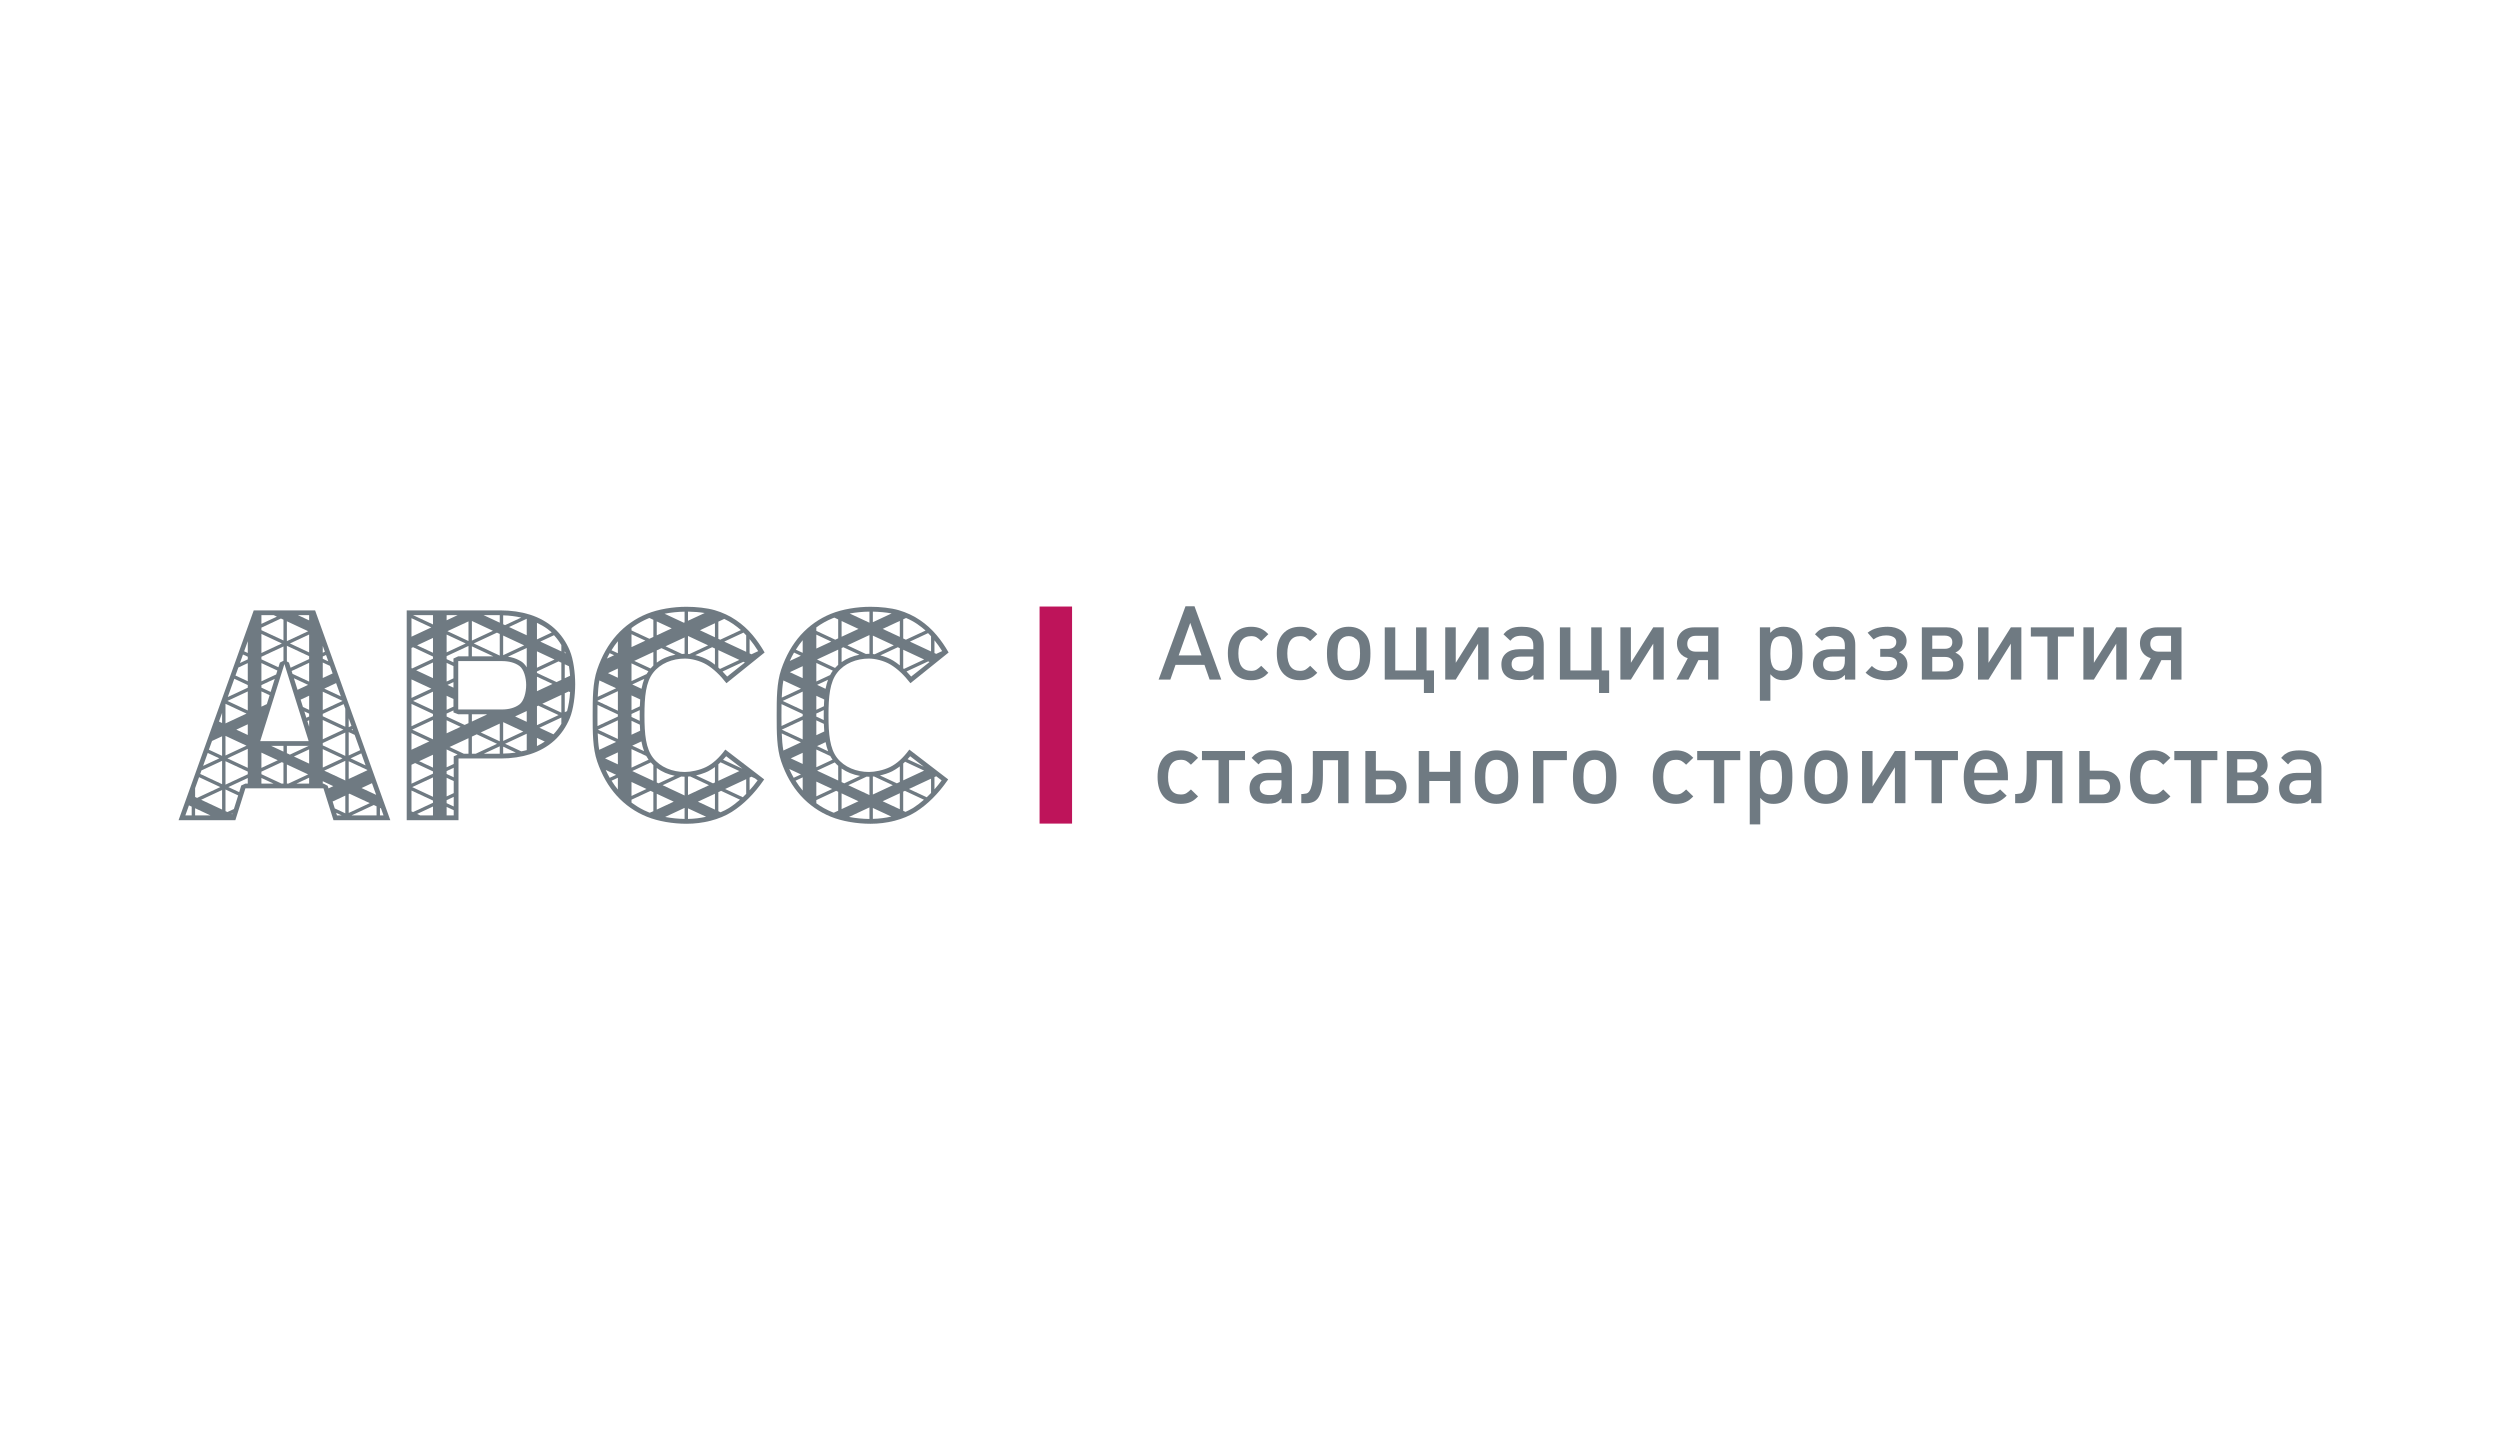 <?xml version="1.0" encoding="UTF-8"?> <svg xmlns="http://www.w3.org/2000/svg" width="700" height="400" viewBox="0 0 700 400" fill="none"><g clip-path="url(#clip0_168_40)"><path d="M333.27 174.4L330.033 183.516H336.414L333.27 174.4ZM338.69 190.289L337.25 186.16H329.147L327.701 190.289H324.412L331.94 169.75H334.457L341.955 190.289H338.69Z" fill="#6F7A82"></path><path d="M355.139 188.384C354.678 188.843 354.293 189.181 353.999 189.4C353.703 189.61 353.361 189.803 352.975 189.972C352.246 190.298 351.368 190.463 350.35 190.463C348.271 190.463 346.66 189.805 345.515 188.485C344.369 187.167 343.801 185.309 343.801 182.909C343.801 180.58 344.375 178.763 345.531 177.455C346.688 176.148 348.291 175.495 350.348 175.495C351.329 175.495 352.203 175.662 352.973 175.983C353.36 176.165 353.701 176.352 353.997 176.568C354.291 176.77 354.676 177.104 355.137 177.565L353.14 179.506C352.705 179.06 352.287 178.718 351.891 178.478C351.496 178.233 350.975 178.118 350.318 178.118C349.128 178.118 348.228 178.525 347.639 179.346C347.039 180.155 346.743 181.362 346.743 182.961C346.743 186.215 347.931 187.84 350.32 187.84C350.975 187.84 351.498 187.716 351.893 187.46C352.289 187.214 352.707 186.869 353.142 186.425L355.139 188.384Z" fill="#6F7A82"></path><path d="M368.842 188.384C368.381 188.843 367.995 189.181 367.702 189.4C367.406 189.61 367.065 189.803 366.678 189.972C365.949 190.298 365.071 190.463 364.053 190.463C361.974 190.463 360.363 189.805 359.218 188.485C358.076 187.167 357.504 185.309 357.504 182.909C357.504 180.58 358.078 178.763 359.235 177.455C360.391 176.148 361.998 175.495 364.051 175.495C365.032 175.495 365.906 175.662 366.676 175.983C367.063 176.165 367.404 176.352 367.7 176.568C367.991 176.77 368.379 177.104 368.84 177.565L366.847 179.506C366.408 179.06 365.99 178.718 365.598 178.478C365.201 178.233 364.678 178.118 364.023 178.118C362.833 178.118 361.933 178.525 361.344 179.346C360.748 180.155 360.448 181.362 360.448 182.961C360.448 186.215 361.636 187.84 364.025 187.84C364.68 187.84 365.203 187.716 365.6 187.46C365.992 187.214 366.41 186.869 366.849 186.425L368.842 188.384Z" fill="#6F7A82"></path><path d="M380.81 183.018C380.81 182.097 380.755 181.315 380.643 180.67C380.521 180.023 380.277 179.491 379.893 179.073L378.938 178.381C378.575 178.205 378.141 178.118 377.641 178.118C377.14 178.118 376.707 178.205 376.343 178.381C375.98 178.551 375.659 178.793 375.391 179.099C375.025 179.543 374.78 180.102 374.669 180.771C374.551 181.443 374.496 182.217 374.496 183.076C374.496 184.056 374.571 184.848 374.725 185.442C374.879 186.036 375.117 186.526 375.447 186.92C375.966 187.529 376.696 187.842 377.643 187.842C378.145 187.842 378.58 187.756 378.951 187.58C379.332 187.407 379.653 187.167 379.921 186.858C380.268 186.434 380.504 185.909 380.628 185.273C380.748 184.636 380.81 183.888 380.81 183.018ZM383.723 182.907C383.723 183.636 383.697 184.291 383.639 184.863C383.579 185.44 383.485 185.961 383.35 186.423C383.211 186.884 383.033 187.302 382.816 187.677C382.595 188.058 382.328 188.406 382.019 188.733C380.903 189.886 379.443 190.461 377.637 190.461C375.848 190.461 374.397 189.888 373.281 188.733C372.665 188.078 372.22 187.308 371.954 186.44C371.686 185.562 371.551 184.403 371.551 182.961C371.551 181.542 371.686 180.395 371.954 179.511C372.22 178.64 372.663 177.876 373.281 177.22C374.397 176.063 375.848 175.49 377.637 175.49C379.443 175.49 380.903 176.063 382.019 177.22C382.636 177.858 383.073 178.608 383.331 179.485C383.59 180.363 383.723 181.497 383.723 182.907Z" fill="#6F7A82"></path><path d="M398.69 194.037V190.285H387.73V175.662H390.672V187.726H396.496V175.662H399.44V187.726H401.519V194.037H398.69Z" fill="#6F7A82"></path><path d="M413.87 190.285V180.22L407.61 190.285H404.668V175.662H407.61V185.588L413.87 175.662H416.812V190.285H413.87Z" fill="#6F7A82"></path><path d="M429.329 183.85H425.867C424.12 183.85 423.244 184.548 423.244 185.939C423.244 186.646 423.475 187.165 423.936 187.503C424.397 187.844 425.127 188.011 426.128 188.011C427.285 188.011 428.104 187.78 428.597 187.319C429.089 186.854 429.327 186.085 429.327 185.015V183.85H429.329ZM429.357 190.289V188.965L428.477 189.711L427.598 190.161L426.619 190.375C426.272 190.409 425.886 190.43 425.462 190.43C423.829 190.43 422.571 190.049 421.701 189.295C420.827 188.53 420.389 187.446 420.389 186.016C420.389 184.688 420.839 183.655 421.729 182.903C422.624 182.15 423.852 181.782 425.408 181.782H429.329V180.71C429.329 179.751 429.066 179.056 428.551 178.636C428.035 178.212 427.195 178.004 426.047 178.004C425.237 178.004 424.581 178.128 424.082 178.375L423.494 178.767L422.903 179.414L420.97 177.599C421.367 177.153 421.694 176.826 421.949 176.618L422.866 176.065C423.659 175.681 424.746 175.491 426.132 175.491C430.21 175.491 432.244 177.164 432.244 180.511V190.291L429.357 190.289Z" fill="#6F7A82"></path><path d="M447.733 194.037V190.285H436.773V175.662H439.715V187.726H445.541V175.662H448.483V187.726H450.562V194.037H447.733Z" fill="#6F7A82"></path><path d="M462.91 190.285V180.22L456.651 190.285H453.707V175.662H456.651V185.588L462.91 175.662H465.851V190.285H462.91Z" fill="#6F7A82"></path><path d="M478.258 178.025H474.825C474.054 178.025 473.464 178.229 473.051 178.636C472.633 179.039 472.434 179.585 472.434 180.28C472.434 180.959 472.633 181.486 473.051 181.878C473.464 182.27 474.054 182.468 474.825 182.468H478.258V178.025ZM469.402 190.285L472.573 184.293C471.65 184.019 470.917 183.526 470.37 182.804C469.822 182.08 469.549 181.195 469.549 180.136C469.549 179.481 469.661 178.881 469.895 178.33C470.124 177.785 470.443 177.314 470.861 176.92C471.274 176.528 471.77 176.213 472.344 176C472.924 175.775 473.567 175.662 474.277 175.662H481.175V190.285H478.234V184.838H475.55L472.777 190.285H469.402Z" fill="#6F7A82"></path><path d="M501.792 182.961C501.792 181.216 501.556 179.961 501.089 179.228C500.616 178.488 499.834 178.115 498.738 178.115C497.547 178.115 496.714 178.591 496.251 179.523C496.064 179.915 495.923 180.395 495.839 180.953C495.749 181.521 495.706 182.232 495.706 183.074C495.706 184.773 495.946 185.988 496.413 186.728C496.885 187.469 497.671 187.836 498.764 187.836C499.861 187.836 500.637 187.458 501.098 186.715C501.558 185.963 501.792 184.707 501.792 182.961ZM504.706 183.018C504.706 184.621 504.582 185.894 504.334 186.841C504.081 187.799 503.669 188.564 503.093 189.138C502.208 190.017 500.995 190.465 499.461 190.465C498.608 190.465 497.913 190.338 497.363 190.086C496.818 189.835 496.261 189.411 495.704 188.789V196.203H492.768V175.658H495.649V177.196L496.484 176.414L497.324 175.898L498.258 175.593C498.595 175.527 498.985 175.491 499.426 175.491C500.738 175.491 501.82 175.808 502.671 176.425C503.524 177.057 504.1 178.004 504.391 179.264C504.507 179.789 504.588 180.323 504.638 180.891C504.681 181.443 504.706 182.151 504.706 183.018Z" fill="#6F7A82"></path><path d="M516.561 183.85H513.096C511.348 183.85 510.473 184.548 510.473 185.939C510.473 186.646 510.703 187.165 511.165 187.503C511.626 187.844 512.359 188.011 513.36 188.011C514.513 188.011 515.333 187.78 515.826 187.319C516.317 186.854 516.559 186.085 516.559 185.015V183.85H516.561ZM516.587 190.289V188.965L515.71 189.711L514.827 190.161L513.85 190.375C513.503 190.409 513.12 190.43 512.693 190.43C511.06 190.43 509.802 190.049 508.933 189.295C508.056 188.53 507.617 187.446 507.617 186.016C507.617 184.688 508.067 183.655 508.958 182.903C509.856 182.15 511.08 181.782 512.637 181.782H516.559V180.71C516.559 179.751 516.297 179.056 515.781 178.636C515.262 178.212 514.422 178.004 513.274 178.004C512.464 178.004 511.808 178.128 511.309 178.375L510.72 178.767L510.13 179.414L508.197 177.599C508.598 177.153 508.924 176.826 509.181 176.618C509.427 176.408 509.732 176.226 510.096 176.065C510.887 175.681 511.975 175.491 513.362 175.491C517.438 175.491 519.475 177.164 519.475 180.511V190.291L516.587 190.289Z" fill="#6F7A82"></path><path d="M534.076 186.051C534.076 186.726 533.923 187.33 533.626 187.863C533.326 188.408 532.929 188.866 532.415 189.25C531.907 189.635 531.316 189.936 530.641 190.145C529.97 190.353 529.259 190.461 528.504 190.461C527.356 190.461 526.256 190.308 525.221 190.015C524.176 189.719 523.224 189.164 522.361 188.356L524.122 186.477C524.701 187.013 525.305 187.403 525.939 187.623C526.573 187.838 527.293 187.951 528.103 187.951C528.472 187.951 528.838 187.908 529.216 187.818C529.582 187.739 529.918 187.602 530.212 187.433L530.915 186.779L531.193 185.873C531.193 185.198 530.962 184.707 530.501 184.39C530.039 184.07 529.424 183.912 528.648 183.912H526.462V181.686H528.622C529.331 181.686 529.903 181.52 530.324 181.178C530.748 180.83 530.962 180.363 530.962 179.748C530.962 179.136 530.703 178.677 530.178 178.377C529.663 178.066 528.967 177.912 528.104 177.912C526.814 177.912 525.644 178.283 524.585 179.041L522.937 177.155C523.751 176.528 524.628 176.101 525.583 175.853C526.535 175.613 527.538 175.49 528.594 175.49C529.303 175.49 529.981 175.58 530.613 175.746C531.247 175.919 531.804 176.176 532.289 176.496C532.766 176.825 533.146 177.237 533.424 177.743C533.707 178.242 533.846 178.803 533.846 179.446C533.846 180.155 533.658 180.8 533.287 181.375C532.908 181.955 532.387 182.378 531.714 182.645C532.421 182.918 533 183.342 533.424 183.942C533.855 184.542 534.076 185.241 534.076 186.051Z" fill="#6F7A82"></path><path d="M546.883 185.96C546.883 185.328 546.686 184.831 546.294 184.48C545.896 184.122 545.357 183.946 544.665 183.946H541.029V188.011H544.665C545.357 188.011 545.896 187.818 546.294 187.452C546.686 187.073 546.883 186.578 546.883 185.96ZM546.648 179.791C546.648 179.211 546.465 178.767 546.09 178.446C545.715 178.13 545.18 177.97 544.492 177.97H541.031V181.668H544.492C545.934 181.668 546.648 181.034 546.648 179.791ZM549.77 186.166C549.77 187.435 549.38 188.438 548.602 189.183C547.824 189.921 546.744 190.285 545.356 190.285H538.115V175.662H545.126C546.474 175.662 547.541 176.02 548.342 176.729C549.135 177.441 549.536 178.4 549.536 179.59C549.536 181.043 548.855 182.093 547.494 182.729C548.222 183.055 548.784 183.501 549.176 184.056C549.568 184.619 549.77 185.316 549.77 186.166Z" fill="#6F7A82"></path><path d="M563.037 190.285V180.22L556.778 190.285H553.836V175.662H556.778V185.588L563.037 175.662H565.98V190.285H563.037Z" fill="#6F7A82"></path><path d="M576.221 178.231V190.285H573.279V178.231H568.635V175.662H580.691V178.231H576.221Z" fill="#6F7A82"></path><path d="M592.548 190.285V180.22L586.288 190.285H583.346V175.662H586.288V185.588L592.548 175.662H595.49V190.285H592.548Z" fill="#6F7A82"></path><path d="M607.893 178.025H604.464C603.693 178.025 603.102 178.229 602.69 178.636C602.272 179.039 602.073 179.585 602.073 180.28C602.073 180.959 602.272 181.486 602.69 181.878C603.102 182.27 603.693 182.468 604.464 182.468H607.893V178.025ZM599.041 190.285L602.212 184.293C601.289 184.019 600.556 183.526 600.008 182.804C599.461 182.08 599.187 181.195 599.187 180.136C599.187 179.481 599.3 178.881 599.53 178.33C599.761 177.785 600.082 177.314 600.5 176.92C600.912 176.528 601.409 176.213 601.983 176C602.562 175.775 603.205 175.662 603.916 175.662H610.814V190.285H607.872V184.838H605.189L602.416 190.285H599.041Z" fill="#6F7A82"></path><path d="M335.455 222.998C334.994 223.46 334.613 223.797 334.315 224.015C334.019 224.23 333.674 224.421 333.292 224.592C332.558 224.915 331.685 225.083 330.663 225.083C328.585 225.083 326.973 224.423 325.831 223.101C324.685 221.785 324.117 219.925 324.117 217.529C324.117 215.198 324.691 213.381 325.848 212.071C327.005 210.764 328.608 210.11 330.663 210.11C331.643 210.11 332.521 210.275 333.292 210.601C333.676 210.777 334.019 210.966 334.315 211.186C334.612 211.388 334.994 211.722 335.455 212.183L333.458 214.122C333.023 213.676 332.605 213.335 332.21 213.098C331.812 212.856 331.293 212.738 330.637 212.738C329.446 212.738 328.546 213.141 327.953 213.965C327.357 214.778 327.059 215.98 327.059 217.585C327.059 220.833 328.248 222.46 330.637 222.46C331.291 222.46 331.81 222.333 332.21 222.081C332.605 221.83 333.023 221.485 333.458 221.046L335.455 222.998Z" fill="#6F7A82"></path><path d="M344.135 212.847V224.903H341.193V212.847H336.549V210.278H348.603V212.847H344.135Z" fill="#6F7A82"></path><path d="M358.817 218.47H355.356C353.608 218.47 352.731 219.168 352.731 220.55C352.731 221.266 352.965 221.781 353.426 222.119C353.887 222.46 354.617 222.629 355.618 222.629C356.775 222.629 357.594 222.393 358.088 221.933C358.575 221.472 358.817 220.7 358.817 219.629V218.47ZM358.847 224.903V223.58L357.968 224.333L357.088 224.783L356.109 224.993C355.762 225.027 355.376 225.048 354.953 225.048C353.319 225.048 352.061 224.667 351.191 223.911C350.317 223.15 349.875 222.063 349.875 220.634C349.875 219.31 350.329 218.273 351.216 217.521C352.112 216.768 353.342 216.396 354.894 216.396H358.817V215.326C358.817 214.366 358.554 213.676 358.039 213.252C357.523 212.828 356.683 212.62 355.536 212.62C354.722 212.62 354.069 212.744 353.571 212.991L352.98 213.381L352.391 214.028L350.456 212.213C350.857 211.769 351.184 211.443 351.437 211.235L352.354 210.678C353.145 210.299 354.232 210.106 355.62 210.106C359.698 210.106 361.733 211.778 361.733 215.129V224.903H358.847Z" fill="#6F7A82"></path><path d="M374.659 224.903V212.847H370.416V217.085C370.416 218.648 370.303 219.92 370.082 220.925C369.866 221.928 369.548 222.723 369.148 223.323C368.741 223.911 368.254 224.331 367.676 224.556C367.099 224.787 366.46 224.903 365.747 224.903H364.363V222.312H364.825L365.788 222.177C366.126 222.096 366.422 221.849 366.683 221.453C366.941 221.061 367.159 220.478 367.331 219.685C367.508 218.898 367.59 217.795 367.59 216.368V210.282H377.603V224.905L374.659 224.903Z" fill="#6F7A82"></path><path d="M390.93 220.338C390.93 219.666 390.721 219.143 390.318 218.772C389.915 218.406 389.349 218.213 388.62 218.213H385.245V222.483H388.62C389.349 222.483 389.915 222.29 390.318 221.911C390.723 221.532 390.93 221.007 390.93 220.338ZM393.843 220.353C393.843 221.718 393.408 222.818 392.536 223.653C391.68 224.483 390.534 224.905 389.109 224.905H382.301V210.276H385.243V215.787H389.109C390.534 215.787 391.68 216.215 392.536 217.053C393.408 217.883 393.843 218.978 393.843 220.353Z" fill="#6F7A82"></path><path d="M406.012 224.903V218.673H400.188V224.903H397.242V210.282H400.188V216.106H406.012V210.282H408.955V224.903H406.012Z" fill="#6F7A82"></path><path d="M422.194 217.636C422.194 216.715 422.136 215.933 422.024 215.288C421.905 214.636 421.66 214.109 421.274 213.687L420.321 212.995C419.955 212.819 419.522 212.736 419.02 212.736C418.517 212.736 418.088 212.821 417.724 212.995C417.359 213.162 417.04 213.411 416.772 213.717C416.406 214.156 416.16 214.72 416.05 215.39C415.932 216.061 415.877 216.83 415.877 217.694C415.877 218.673 415.952 219.462 416.106 220.06C416.26 220.656 416.504 221.144 416.828 221.534C417.347 222.145 418.082 222.46 419.02 222.46C419.522 222.46 419.957 222.368 420.332 222.192C420.711 222.02 421.03 221.785 421.298 221.476C421.647 221.052 421.881 220.521 422.007 219.89C422.134 219.254 422.194 218.5 422.194 217.636ZM425.108 217.525C425.108 218.255 425.08 218.909 425.024 219.481C424.965 220.058 424.87 220.58 424.733 221.041C424.598 221.5 424.418 221.918 424.199 222.295C423.979 222.67 423.715 223.019 423.405 223.345C422.29 224.502 420.827 225.08 419.02 225.08C417.235 225.08 415.78 224.502 414.664 223.345C414.053 222.691 413.603 221.926 413.34 221.054C413.072 220.176 412.934 219.018 412.934 217.578C412.934 216.155 413.072 215.005 413.34 214.128C413.603 213.256 414.053 212.489 414.664 211.836C415.78 210.68 417.235 210.106 419.02 210.106C420.825 210.106 422.288 210.68 423.405 211.836C424.022 212.468 424.455 213.224 424.718 214.098C424.977 214.979 425.108 216.115 425.108 217.525Z" fill="#6F7A82"></path><path d="M432.172 212.847V224.903H429.23V210.278H438.727V212.847H432.172Z" fill="#6F7A82"></path><path d="M449.685 217.636C449.685 216.715 449.63 215.933 449.514 215.288C449.396 214.636 449.15 214.109 448.764 213.687L447.811 212.995C447.448 212.819 447.015 212.736 446.514 212.736C446.011 212.736 445.58 212.821 445.216 212.995C444.851 213.162 444.532 213.411 444.264 213.717C443.898 214.156 443.653 214.72 443.542 215.39C443.426 216.061 443.37 216.83 443.37 217.694C443.37 218.673 443.445 219.462 443.598 220.06C443.752 220.656 443.996 221.144 444.32 221.534C444.841 222.145 445.575 222.46 446.516 222.46C447.018 222.46 447.453 222.368 447.825 222.192C448.205 222.02 448.526 221.785 448.794 221.476C449.141 221.052 449.377 220.521 449.501 219.89C449.623 219.254 449.685 218.5 449.685 217.636ZM452.598 217.525C452.598 218.255 452.572 218.909 452.514 219.481C452.46 220.058 452.36 220.58 452.225 221.041C452.086 221.5 451.908 221.918 451.691 222.295C451.47 222.67 451.207 223.019 450.894 223.345C449.78 224.502 448.318 225.08 446.512 225.08C444.723 225.08 443.272 224.502 442.156 223.345C441.54 222.691 441.095 221.926 440.833 221.054C440.561 220.176 440.426 219.018 440.426 217.578C440.426 216.155 440.561 215.005 440.833 214.128C441.095 213.256 441.54 212.489 442.156 211.836C443.272 210.68 444.723 210.106 446.512 210.106C448.318 210.106 449.78 210.68 450.894 211.836C451.511 212.468 451.948 213.224 452.21 214.098C452.467 214.979 452.598 216.115 452.598 217.525Z" fill="#6F7A82"></path><path d="M474.115 222.998C473.654 223.46 473.268 223.797 472.981 224.015C472.677 224.23 472.338 224.421 471.952 224.592C471.222 224.915 470.345 225.083 469.327 225.083C467.247 225.083 465.637 224.423 464.491 223.101C463.349 221.785 462.777 219.925 462.777 217.529C462.777 215.198 463.351 213.381 464.508 212.071C465.665 210.764 467.268 210.11 469.325 210.11C470.305 210.11 471.179 210.275 471.95 210.601C472.336 210.777 472.677 210.966 472.979 211.186C473.264 211.388 473.65 211.722 474.114 212.183L472.117 214.122C471.682 213.676 471.264 213.335 470.868 213.098C470.472 212.856 469.951 212.738 469.295 212.738C468.104 212.738 467.204 213.141 466.615 213.965C466.015 214.778 465.719 215.98 465.719 217.585C465.719 220.833 466.908 222.46 469.297 222.46C469.951 222.46 470.474 222.333 470.87 222.081C471.265 221.83 471.684 221.485 472.119 221.046L474.115 222.998Z" fill="#6F7A82"></path><path d="M482.801 212.847V224.903H479.859V212.847H475.215V210.278H487.271V212.847H482.801Z" fill="#6F7A82"></path><path d="M498.958 217.58C498.958 215.832 498.718 214.58 498.255 213.845C497.782 213.106 497 212.735 495.902 212.735C494.711 212.735 493.878 213.211 493.417 214.143C493.23 214.535 493.089 215.009 493.005 215.573C492.915 216.141 492.872 216.848 492.872 217.69C492.872 219.393 493.108 220.606 493.578 221.345C494.051 222.089 494.833 222.458 495.93 222.458C497.027 222.458 497.803 222.078 498.264 221.333C498.723 220.58 498.958 219.325 498.958 217.58ZM501.872 217.636C501.872 219.239 501.744 220.508 501.497 221.459C501.245 222.417 500.831 223.182 500.259 223.756C499.374 224.635 498.161 225.083 496.623 225.083C495.772 225.083 495.077 224.956 494.529 224.703C493.983 224.455 493.427 224.028 492.87 223.411V230.825H489.93V210.276H492.815V211.808L493.65 211.032L494.49 210.516L495.423 210.211C495.761 210.141 496.147 210.11 496.592 210.11C497.904 210.11 498.982 210.426 499.837 211.047C500.69 211.673 501.266 212.622 501.553 213.882C501.669 214.411 501.75 214.941 501.8 215.506C501.847 216.059 501.872 216.77 501.872 217.636Z" fill="#6F7A82"></path><path d="M514.448 217.636C514.448 216.715 514.394 215.933 514.278 215.288C514.159 214.636 513.914 214.109 513.528 213.687L512.575 212.995C512.211 212.819 511.776 212.736 511.274 212.736C510.771 212.736 510.342 212.821 509.978 212.995C509.613 213.162 509.298 213.411 509.026 213.717C508.66 214.156 508.414 214.72 508.304 215.39C508.186 216.061 508.131 216.83 508.131 217.694C508.131 218.673 508.206 219.462 508.36 220.06C508.514 220.656 508.758 221.144 509.082 221.534C509.601 222.145 510.331 222.46 511.274 222.46C511.776 222.46 512.215 222.368 512.586 222.192C512.967 222.02 513.284 221.785 513.556 221.476C513.903 221.052 514.139 220.521 514.263 219.89C514.388 219.254 514.448 218.5 514.448 217.636ZM517.362 217.525C517.362 218.255 517.336 218.909 517.278 219.481C517.218 220.058 517.124 220.58 516.989 221.041C516.85 221.5 516.672 221.918 516.454 222.295C516.233 222.67 515.967 223.019 515.658 223.345C514.542 224.502 513.081 225.08 511.272 225.08C509.487 225.08 508.036 224.502 506.916 223.345C506.305 222.691 505.857 221.926 505.593 221.054C505.324 220.176 505.189 219.018 505.189 217.578C505.189 216.155 505.324 215.005 505.593 214.128C505.859 213.256 506.305 212.489 506.916 211.836C508.036 210.68 509.487 210.106 511.272 210.106C513.081 210.106 514.54 210.68 515.658 211.836C516.274 212.468 516.708 213.224 516.97 214.098C517.233 214.979 517.362 216.115 517.362 217.525Z" fill="#6F7A82"></path><path d="M530.574 224.903V214.838L524.315 224.903H521.371V210.282H524.315V220.208L530.574 210.282H533.517V224.903H530.574Z" fill="#6F7A82"></path><path d="M543.756 212.847V224.903H540.814V212.847H536.17V210.278H548.224V212.847H543.756Z" fill="#6F7A82"></path><path d="M559.335 216.37C559.292 215.871 559.213 215.391 559.093 214.94C558.96 214.484 558.776 214.077 558.527 213.719C558.274 213.366 557.948 213.085 557.546 212.877C557.139 212.669 556.641 212.56 556.041 212.56C555.452 212.56 554.944 212.669 554.531 212.877C554.113 213.085 553.776 213.368 553.519 213.719C553.26 214.077 553.074 214.484 552.962 214.94C552.84 215.393 552.771 215.871 552.758 216.37H559.335ZM552.758 218.466C552.773 219.704 553.078 220.696 553.667 221.44C554.252 222.194 555.227 222.571 556.596 222.571C557.325 222.571 557.949 222.438 558.469 222.179C558.99 221.916 559.509 221.538 560.029 221.037L561.876 222.794C561.047 223.608 560.235 224.193 559.433 224.541C558.634 224.905 557.648 225.081 556.476 225.081C554.267 225.081 552.604 224.44 551.499 223.184C550.397 221.909 549.846 220.028 549.846 217.527C549.846 216.37 549.986 215.337 550.269 214.426C550.564 213.511 550.971 212.735 551.498 212.095C552.028 211.461 552.677 210.98 553.451 210.627C554.218 210.278 555.084 210.108 556.039 210.108C556.988 210.108 557.839 210.269 558.6 210.599C559.356 210.925 560.008 211.396 560.544 212.015C561.084 212.626 561.497 213.368 561.778 214.233C562.067 215.099 562.217 216.074 562.217 217.146V218.468L552.758 218.466Z" fill="#6F7A82"></path><path d="M574.538 224.903V212.847H570.297V217.085C570.297 218.648 570.18 219.92 569.963 220.925C569.747 221.928 569.428 222.723 569.025 223.323C568.622 223.911 568.131 224.331 567.557 224.556C566.98 224.787 566.337 224.903 565.628 224.903H564.244V222.312H564.705L565.669 222.177C566.003 222.096 566.305 221.849 566.564 221.453C566.82 221.061 567.04 220.478 567.21 219.685C567.387 218.898 567.473 217.795 567.473 216.368V210.282H577.484V224.905L574.538 224.903Z" fill="#6F7A82"></path><path d="M590.81 220.338C590.81 219.666 590.606 219.143 590.199 218.772C589.796 218.406 589.234 218.213 588.5 218.213H585.125V222.483H588.5C589.234 222.483 589.796 222.29 590.199 221.911C590.606 221.532 590.81 221.007 590.81 220.338ZM593.724 220.353C593.724 221.718 593.289 222.818 592.417 223.653C591.56 224.483 590.415 224.905 588.99 224.905H582.182V210.276H585.124V215.787H588.99C590.415 215.787 591.56 216.215 592.417 217.053C593.289 217.883 593.724 218.978 593.724 220.353Z" fill="#6F7A82"></path><path d="M607.713 222.998C607.252 223.46 606.871 223.797 606.577 224.015C606.277 224.23 605.936 224.421 605.549 224.592C604.816 224.915 603.943 225.083 602.924 225.083C600.845 225.083 599.234 224.423 598.089 223.101C596.943 221.785 596.375 219.925 596.375 217.529C596.375 215.198 596.949 213.381 598.106 212.071C599.263 210.764 600.866 210.11 602.923 210.11C603.901 210.11 604.777 210.275 605.547 210.601C605.934 210.777 606.275 210.966 606.575 211.186C606.869 211.388 607.25 211.722 607.711 212.183L605.714 214.122C605.279 213.676 604.861 213.335 604.466 213.098C604.068 212.856 603.549 212.738 602.893 212.738C601.702 212.738 600.802 213.141 600.209 213.965C599.613 214.778 599.315 215.98 599.315 217.585C599.315 220.833 600.504 222.46 602.893 222.46C603.547 222.46 604.066 222.333 604.466 222.081C604.861 221.83 605.279 221.485 605.714 221.046L607.713 222.998Z" fill="#6F7A82"></path><path d="M616.395 212.847V224.903H613.453V212.847H608.809V210.278H620.863V212.847H616.395Z" fill="#6F7A82"></path><path d="M632.287 220.576C632.287 219.95 632.088 219.451 631.696 219.098C631.299 218.738 630.759 218.558 630.067 218.558H626.435V222.629H630.067C630.759 222.629 631.299 222.432 631.696 222.063C632.088 221.691 632.287 221.196 632.287 220.576ZM632.053 214.405C632.053 213.828 631.869 213.381 631.49 213.061C631.119 212.746 630.581 212.59 629.893 212.59H626.433V216.286H629.893C631.333 216.286 632.053 215.652 632.053 214.405ZM635.171 220.784C635.171 222.053 634.781 223.056 634.002 223.805C633.224 224.54 632.144 224.903 630.757 224.903H623.516V210.28H630.526C631.876 210.28 632.941 210.638 633.742 211.347C634.535 212.056 634.936 213.018 634.936 214.203C634.936 215.663 634.256 216.71 632.894 217.347C633.622 217.673 634.184 218.12 634.576 218.675C634.972 219.233 635.171 219.935 635.171 220.784Z" fill="#6F7A82"></path><path d="M647.086 218.47H643.625C641.878 218.47 641.002 219.168 641.002 220.55C641.002 221.266 641.233 221.781 641.694 222.119C642.155 222.46 642.884 222.629 643.886 222.629C645.043 222.629 645.862 222.393 646.355 221.933C646.843 221.472 647.084 220.7 647.084 219.629V218.47H647.086ZM647.114 224.903V223.58L646.235 224.333L645.356 224.783L644.377 224.993C644.03 225.027 643.644 225.048 643.22 225.048C641.587 225.048 640.329 224.667 639.459 223.911C638.585 223.15 638.143 222.063 638.143 220.634C638.143 219.31 638.596 218.273 639.483 217.521C640.379 216.768 641.609 216.396 643.162 216.396H647.084V215.326C647.084 214.366 646.822 213.676 646.306 213.252C645.791 212.828 644.951 212.62 643.803 212.62C642.989 212.62 642.337 212.744 641.838 212.991L641.248 213.381L640.659 214.028L638.724 212.213C639.125 211.769 639.451 211.443 639.704 211.235L640.621 210.678C641.413 210.299 642.5 210.106 643.888 210.106C647.968 210.106 650 211.778 650 215.129V224.903H647.114Z" fill="#6F7A82"></path><path d="M300.178 169.823H291.08V230.607H300.178V169.823Z" fill="#BE145A"></path><path d="M135.466 211.043L139.93 208.96V211.043H135.466ZM127.041 213.912L125.056 214.842V209.847L128.136 211.285L127.041 211.771V213.912ZM147.485 202.113L144.231 200.601L147.485 199.086V202.113ZM134.609 205.088L139.928 202.606V207.563L134.609 205.088ZM132.13 202.032V199.996H136.154L136.33 200.08L132.13 202.032ZM132.13 211.043V206.247L133.486 205.613L139.167 208.268L133.21 211.043H132.13ZM125.056 201.68L128.965 203.508L125.056 205.326V201.68ZM139.93 174.353L135.411 172.244H139.93V174.353ZM139.143 177.143L139.928 177.507V183.563L132.655 180.168L139.143 177.143ZM132.13 179.365V173.875L138.018 176.62L132.13 179.365ZM132.13 183.766V180.98L138.102 183.764L132.13 183.766ZM147.485 181.422V186.858C147.254 186.46 146.984 186.102 146.673 185.793L146.29 185.451L146.204 185.376C145.953 185.193 145.671 185.046 145.39 184.895L145.306 184.844C144.4 184.366 143.378 184.034 142.223 183.882L147.485 181.422ZM146.774 180.702L140.885 183.451V177.957L146.774 180.702ZM141.404 175.04L140.886 174.794V172.295C142.664 172.338 144.346 172.57 145.951 172.913L141.404 175.04ZM147.485 177.873L142.531 175.568L147.473 173.256L147.485 173.266V177.873ZM126.968 198.914V199.476L128.305 199.996H131.176V202.48L130.096 202.979L125.056 200.631V199.801L126.968 198.914ZM126.968 195.71V197.864L125.056 198.751V194.821L126.968 195.71ZM126.968 190.99V192.548L125.296 191.774L126.968 190.99ZM126.968 186.5V189.936L125.056 190.831V185.605L126.968 186.5ZM131.176 180.861V183.764H128.305L128.298 183.775L126.968 184.388V185.451L125.056 184.557V183.713L131.176 180.861ZM130.398 180.17L125.056 182.66V177.678L130.398 180.17ZM125.056 173.682V172.244H128.127L125.056 173.682ZM131.176 179.483L125.281 176.731L131.176 173.986V179.483ZM145.426 197.255C144.168 198.185 142.525 198.653 140.513 198.653H128.307V185.103H140.513C142.525 185.103 144.17 185.551 145.426 186.46C146.693 187.364 147.329 189.785 147.329 191.8C147.329 193.863 146.693 196.328 145.426 197.255ZM147.485 205.439V210.033C146.995 210.173 146.468 210.271 145.96 210.376L141.423 208.266L147.485 205.439ZM140.886 207.462V202.197L146.525 204.83L140.886 207.462ZM127.041 217.647L125.056 216.721V215.892L127.041 214.966V217.647ZM125.056 222.995V217.776L127.041 218.699V222.072L125.056 222.995ZM127.041 223.118V225.811L125.056 224.886V224.05L127.041 223.118ZM125.056 228.314V225.936L127.041 226.866V227.075V228.316H125.056V228.314ZM115.653 172.244H116.457H121.235V174.846L115.653 172.244ZM116.781 180.702L121.235 178.621V182.772L116.781 180.702ZM115.216 178.27V173.489V173.095L120.762 175.681L115.216 178.27ZM115.405 187.163L115.216 187.075V181.43L115.653 181.22L121.235 183.833V184.446L115.405 187.163ZM116.538 187.686L121.235 185.495V189.878L116.538 187.686ZM115.216 195.417V190.236L120.779 192.822L115.216 195.417ZM115.677 196.261L121.236 193.666V198.848L115.677 196.261ZM115.216 203.343V197.097L121.235 199.908V200.534L115.216 203.343ZM115.413 204.301L121.235 201.584V207.012L115.413 204.301ZM117.359 213.136L121.235 211.323V214.938L117.359 213.136ZM115.216 209.922V205.263L120.213 207.588L115.216 209.922ZM115.216 219.43V214.135L116.232 213.657L121.235 215.991V216.621L115.216 219.43ZM121.235 224.157V224.778L115.655 227.376L115.216 227.178V227.075V221.354L121.235 224.157ZM115.418 220.388L121.235 217.675V223.105L115.418 220.388ZM117.668 228.314L116.785 227.905L121.235 225.824V228.314H117.668ZM129.867 211.043L125.856 209.166L131.176 206.695V211.043H129.867ZM144.417 210.728C143.286 210.901 142.098 210.972 140.886 211.004V209.065L144.44 210.728H144.417ZM151.291 179.648L155.121 177.858C155.896 178.696 156.584 179.613 157.176 180.618V182.393L151.291 179.648ZM150.348 186.961V182.369L155.266 184.668L150.348 186.961ZM155.834 190.981L150.348 188.427V188.015L156.396 185.185L157.176 185.553V190.355L155.834 190.981ZM151.848 197.052L157.176 194.57V199.535L151.848 197.052ZM152.54 207.631C151.848 208.1 151.128 208.525 150.348 208.898V206.611L152.54 207.631ZM151.043 203.776L157.178 200.913V202.668C156.543 203.748 155.81 204.73 154.97 205.606L151.043 203.776ZM150.348 193.538V189.475L154.703 191.504L150.348 193.538ZM150.721 197.573L156.402 200.226L150.35 203.046V197.753L150.721 197.573ZM159.22 193.613L159.629 193.799C159.498 195.755 159.194 197.613 158.772 199.116L158.131 199.416V194.121L159.22 193.613ZM158.131 182.838V182.378L158.307 182.699L158.393 182.958L158.131 182.838ZM159.308 186.545C159.445 187.401 159.554 188.298 159.621 189.215L158.131 189.908V186.001L159.308 186.545ZM153.886 176.585L154.281 176.903L154.467 177.113L150.35 179.037V174.391C151.413 174.897 152.42 175.467 153.329 176.135L153.886 176.585ZM155.178 175.908C153.306 174.224 151.034 172.951 148.422 172.109C145.902 171.314 143.114 170.907 140.123 170.907H116.457H113.879V173.489V227.069V229.649H116.457H128.38V228.361V227.069V212.378H129.67H140.305C143.228 212.36 145.962 211.96 148.424 211.18C151.036 210.342 153.301 209.071 155.18 207.38C157.053 205.688 158.521 203.556 159.548 201.066C160.548 198.618 161.054 194.781 161.054 191.57C161.054 188.405 160.548 184.602 159.541 182.178C158.517 179.716 157.051 177.606 155.178 175.908Z" fill="#6F7A82"></path><path d="M208.146 185.301L208.57 185.5C206.957 186.783 205.161 188.208 203.607 189.432C203.183 188.933 202.752 188.463 202.318 188.022L208.146 185.301ZM201.137 186.891V182.035L207.019 184.776L201.578 187.31L201.137 186.891ZM190.947 183.106L186.349 180.961L191.683 178.48V183.07C191.432 183.07 191.192 183.093 190.947 183.106ZM183.891 182.108L185.22 181.488L189.132 183.312C187.161 183.666 185.374 184.426 183.891 185.532V182.108ZM182.157 187.171L177.591 185.048L182.94 182.555V186.34C182.659 186.603 182.402 186.88 182.157 187.171ZM182.938 218.652L177.034 215.894L182.211 213.479C182.442 213.747 182.68 214 182.938 214.24V218.652ZM188.95 217.214L184.401 219.331L183.891 219.093V215.043C185.329 216.106 187.05 216.848 188.95 217.214ZM193.227 217.394L198.512 219.86L192.638 222.605V217.446L193.227 217.394ZM198.289 215.961C198.529 215.843 198.765 215.705 199 215.551C199.397 215.316 199.795 215.058 200.183 214.765V219.085L199.645 219.336L194.88 217.115C195.711 216.935 196.581 216.685 197.432 216.34C197.721 216.226 198.01 216.1 198.289 215.961ZM203.327 211.746L206.382 214.088L207.897 215.249L202.455 212.72C202.733 212.418 203.01 212.12 203.282 211.793L203.327 211.746ZM209.886 221.27V217.718L210.403 217.482L211.399 217.943L212.134 218.508L212.018 218.661C211.33 219.595 210.617 220.452 209.886 221.27ZM208.933 218.168V222.286C208.613 222.605 208.302 222.925 207.975 223.221L203.029 220.921L208.933 218.168ZM207.019 215.901L201.137 218.639V214.002L201.747 213.443L207.019 215.901ZM202.992 226.868C202.588 227.071 202.17 227.258 201.747 227.436H201.752C201.135 227.691 200.502 227.928 199.838 228.136C200.494 227.924 201.135 227.693 201.747 227.436L201.137 227.138V221.8L201.902 221.44L207.193 223.908C206.217 224.757 205.219 225.539 204.184 226.197L204.18 226.203L204.034 226.289C203.698 226.493 203.352 226.686 202.992 226.868ZM195.415 224.47L200.183 222.25V226.69L195.415 224.47ZM197.713 228.696C196.082 229.055 194.382 229.272 192.64 229.302V226.336L197.713 228.696ZM191.683 226.205V229.3C189.846 229.272 187.993 229.077 186.24 228.747L191.683 226.205ZM188.616 224.455L188.638 224.47L183.891 226.686V226.653V222.254L188.616 224.455ZM191.683 217.484V222.734L185.535 219.861L190.731 217.435C191.046 217.454 191.363 217.484 191.683 217.484ZM171.214 182.073C171.767 181.169 172.365 180.329 173.005 179.536V182.905L171.214 182.073ZM169.937 184.405C170.187 183.891 170.427 183.366 170.702 182.886L171.947 183.464L169.937 184.405ZM170.23 188.48L173.005 187.188V189.773L170.23 188.48ZM167.372 195.104C167.442 193.495 167.563 191.952 167.822 190.52L172.517 192.713L167.372 195.104ZM167.325 196.336L167.333 196.178L173.007 193.533V198.993L167.325 196.336ZM167.297 203.292C167.286 202.34 167.284 201.37 167.284 200.356C167.284 199.326 167.286 198.35 167.297 197.38L173.005 200.041V200.639L167.297 203.292ZM167.402 204.301L173.005 201.689V206.913L167.402 204.301ZM167.775 209.945C167.53 208.501 167.423 206.95 167.361 205.334L172.51 207.736L167.775 209.945ZM169.408 212.345L173.005 210.666V214.021L169.408 212.345ZM170.717 217.788C170.318 217.086 169.948 216.348 169.603 215.59L172.519 216.953L170.717 217.788ZM173.005 217.771V221.067C172.373 220.3 171.782 219.481 171.233 218.601L173.005 217.771ZM181.015 220.913L176.822 222.865V218.956L181.015 220.913ZM180.703 179.378L176.822 181.191V177.576L180.703 179.378ZM179.155 197.766L176.822 198.854V194.716L179.258 195.85C179.211 196.469 179.177 197.105 179.155 197.766ZM177.025 208.79L179.595 207.591C179.775 208.583 180.021 209.495 180.34 210.338L177.025 208.79ZM179.158 202.91C179.175 203.485 179.202 204.051 179.241 204.591L176.822 205.722V201.824L179.158 202.91ZM179.115 200.084L179.112 200.316L179.115 200.564C179.115 201.001 179.121 201.425 179.128 201.839L176.822 200.763V199.908L179.128 198.835C179.121 199.246 179.115 199.658 179.115 200.084ZM181.6 212.712L176.822 214.94V209.751L180.94 211.668C181.137 212.031 181.36 212.378 181.6 212.712ZM179.661 192.7L179.623 192.858L177.036 191.65L180.405 190.081C180.087 190.885 179.847 191.761 179.661 192.7ZM181.033 188.74L176.822 190.7V185.742L181.555 187.947C181.373 188.206 181.191 188.463 181.033 188.74ZM181.63 173.11L181.654 173.103L181.847 173.03L181.84 173.033L182.938 173.547V178.341L181.832 178.857L176.824 176.523V175.851L177.507 175.345C178.772 174.477 180.124 173.735 181.564 173.135L181.63 173.11ZM188.08 175.94L183.891 177.897V173.999L188.08 175.94ZM186.079 171.846C187.883 171.496 189.79 171.297 191.683 171.267V174.265L191.466 174.361L186.079 171.846ZM192.64 173.815V171.254C194.252 171.275 195.87 171.408 197.318 171.64L192.64 173.815ZM200.183 178.435L195.985 176.472L200.183 174.507V178.435ZM192.64 183.104V178.068L198.272 180.698L193.026 183.147L192.64 183.104ZM198.546 184.96C197.43 184.289 196.056 183.762 194.667 183.436L199.401 181.221L200.183 181.585V186.111C199.643 185.686 199.097 185.292 198.546 184.96ZM210.405 183.198L209.886 182.954V178.938C210.726 179.969 211.534 181.086 212.295 182.316L210.405 183.198ZM201.66 179.118L201.137 178.872V174.065V174.063L202.453 173.451L202.789 173.292C203.693 173.721 204.544 174.209 205.337 174.756L205.457 174.852C206.157 175.33 206.818 175.859 207.454 176.42L201.66 179.118ZM208.189 177.128C208.446 177.372 208.688 177.636 208.933 177.895V182.511L202.791 179.646L208.189 177.128ZM181.63 227.444L181.603 227.431C181.204 227.27 180.812 227.097 180.428 226.913L180.302 226.848C179.138 226.281 178.037 225.608 176.997 224.849L176.824 224.716V223.919L182.143 221.442L182.94 221.81V227.105V227.123L182.406 227.378L182.378 227.361L181.95 227.562L181.63 227.444ZM206.089 173.646C204.338 172.439 202.324 171.501 200.14 170.856C197.97 170.223 194.877 169.898 192.222 169.898C188.494 169.898 184.332 170.568 181.127 171.873C177.859 173.206 175.003 175.214 172.648 177.843C170.329 180.447 168.495 183.683 167.205 187.484C165.945 191.219 165.945 195.55 165.945 200.352C165.945 205.158 165.945 209.481 167.205 213.19C168.495 216.968 170.331 220.19 172.665 222.764C175.02 225.365 177.868 227.36 181.129 228.681C184.333 229.994 188.496 230.656 192.223 230.656C196.729 230.656 201.417 229.538 204.9 227.333C208.208 225.235 211.23 222.215 213.87 218.376L213.975 218.226L203.087 209.881C201.379 212.202 199.592 213.833 197.706 214.76C195.825 215.684 193.408 216.153 191.76 216.153C188.293 216.153 184.909 214.84 182.867 212.208C180.825 209.585 180.45 205.619 180.45 200.318C180.45 195.014 180.825 191.033 182.867 188.386C184.909 185.735 188.293 184.403 191.76 184.403C193.515 184.403 195.981 184.975 197.86 186.104C199.75 187.246 201.597 188.971 203.402 191.298L214.093 182.695C213.096 180.961 211.975 179.324 210.758 177.871C209.395 176.243 207.818 174.824 206.089 173.646Z" fill="#6F7A82"></path><path d="M234.694 218.539L228.784 215.779L233.734 213.477C234.032 213.816 234.351 214.133 234.694 214.435V218.539ZM240.826 217.263L236.391 219.331L235.647 218.986V215.185C237.126 216.216 238.898 216.931 240.826 217.263ZM243.445 217.48V222.619L237.518 219.859L242.663 217.452L243.229 217.484L243.284 217.488L243.436 217.484L243.445 217.48ZM244.718 217.401L249.987 219.859L244.401 222.466V217.428L244.681 217.403L244.718 217.401ZM253.435 213.291L258.751 215.774L252.901 218.504V213.786L253.435 213.291ZM254.813 211.793L254.871 211.769L258.674 214.686L254.121 212.568C254.344 212.324 254.564 212.089 254.781 211.827L254.813 211.793ZM254.507 220.913L260.693 218.028V222.033C260.298 222.439 259.898 222.852 259.487 223.233L254.507 220.913ZM255.698 226.206L255.417 226.364C254.826 226.713 254.191 227.031 253.536 227.326L252.899 227.031V221.656L253.379 221.438L258.706 223.923C257.753 224.742 256.78 225.505 255.767 226.154L255.698 226.206ZM249.569 228.636C247.915 229.019 246.179 229.242 244.401 229.285V226.229L249.569 228.636ZM251.948 226.585L247.142 224.35L251.948 222.104V226.585ZM243.445 226.071V229.311C241.521 229.294 239.564 229.094 237.724 228.741L243.445 226.071ZM235.647 226.549V222.141L240.372 224.35L235.647 226.549ZM224.753 217.66V221.354C224.035 220.503 223.371 219.576 222.754 218.594L224.753 217.66ZM220.99 215.313L224.267 216.839L222.237 217.778C221.791 216.996 221.374 216.171 220.99 215.313ZM222.841 181.908C223.431 180.961 224.069 180.074 224.753 179.258V182.793L222.841 181.908ZM221.129 185.069C221.496 184.246 221.896 183.464 222.327 182.721L224.245 183.616L221.129 185.069ZM221.155 188.209L224.753 186.529V189.886L221.155 188.209ZM218.888 195.329C218.954 193.643 219.074 192.027 219.344 190.529L224.269 192.824L218.888 195.329ZM219.152 196.261L224.753 193.651V198.869L219.152 196.261ZM218.824 203.275C218.811 202.33 218.807 201.361 218.807 200.354C218.807 199.251 218.811 198.19 218.826 197.155L224.753 199.921V200.517L218.824 203.275ZM218.892 204.308L224.751 201.571V207.034L218.892 204.308ZM219.342 210.151C219.074 208.66 218.954 207.042 218.89 205.356L224.26 207.858L219.342 210.151ZM224.753 210.784V213.901L221.41 212.343L224.753 210.784ZM233.003 220.913L228.572 222.976V218.845L233.003 220.913ZM259.885 185.189L260.266 185.367C259.086 186.304 257.804 187.324 256.578 188.292C256.195 188.596 255.818 188.89 255.451 189.175L255.242 189.348L255.128 189.434C254.699 188.931 254.267 188.457 253.829 188.011L259.885 185.189ZM253.652 179.119L252.901 178.776V173.408L253.396 173.176L253.703 173.037C254.83 173.519 255.893 174.093 256.866 174.758L256.996 174.861C257.749 175.375 258.473 175.941 259.154 176.554L253.652 179.119ZM260.693 182.408L254.776 179.648L259.857 177.278C260.142 177.561 260.425 177.852 260.693 178.148V182.408ZM261.647 182.854V179.284C262.394 180.214 263.125 181.199 263.807 182.303L262.142 183.085L261.647 182.854ZM252.901 187.12V181.926L258.758 184.656L253.088 187.302L252.901 187.12ZM235.647 181.454L236.136 181.229L240.636 183.321C238.787 183.668 237.081 184.381 235.649 185.389L235.647 181.454ZM228.762 184.664L234.694 181.898V186.143C234.379 186.419 234.085 186.711 233.811 187.023L228.762 184.664ZM232.75 179.648L228.572 181.593V177.693L232.75 179.648ZM233.614 172.936L234.137 173.181L234.692 173.442V178.737L233.875 179.118L228.571 176.643V175.776V175.666C229.981 174.638 231.507 173.779 233.146 173.11L233.614 172.936ZM243.445 174.361L237.91 171.783C239.701 171.454 241.591 171.274 243.445 171.254V174.361ZM235.647 178.291V173.884L236.826 174.438L240.378 176.093L235.647 178.291ZM243.284 183.066C242.997 183.066 242.719 183.093 242.436 183.108L237.263 180.696L243.445 177.813V183.072L243.284 183.066ZM250.262 180.698L244.926 183.192L244.403 183.13V177.972L250.262 180.698ZM244.401 174.213V171.259C246.237 171.297 248.099 171.469 249.653 171.762L244.401 174.213ZM251.948 178.326L247.15 176.091L248.074 175.66L251.95 173.854L251.948 178.326ZM250.071 184.96C249.034 184.336 247.778 183.839 246.492 183.509L251.391 181.227L251.946 181.489V186.306C251.326 185.804 250.701 185.341 250.071 184.96ZM230.687 197.746L228.572 198.736V194.828L230.787 195.859C230.742 196.467 230.708 197.093 230.687 197.746ZM228.777 208.911L231.164 207.796C231.34 208.722 231.578 209.569 231.878 210.361L228.777 208.911ZM230.678 202.684C230.702 203.427 230.742 204.132 230.791 204.813L228.572 205.853V201.704L230.678 202.684ZM230.646 200.08L230.639 200.318L230.646 200.562C230.646 200.92 230.652 201.269 230.657 201.619L228.571 200.652V199.789L230.659 198.813C230.652 199.229 230.646 199.649 230.646 200.08ZM233.121 212.706L228.572 214.827V209.869L232.478 211.686C232.669 212.046 232.887 212.384 233.121 212.706ZM231.186 192.721L231.151 192.867L228.788 191.763L231.846 190.336C231.574 191.078 231.353 191.866 231.186 192.721ZM232.426 189.014L228.572 190.818V185.626L233.187 187.782C232.906 188.172 232.652 188.584 232.426 189.014ZM233.144 227.444L233.104 227.429C232.718 227.271 232.343 227.104 231.97 226.926L231.713 226.795C231.408 226.645 231.104 226.491 230.809 226.332L230.631 226.231C230.309 226.045 229.99 225.858 229.679 225.663L229.564 225.584C229.246 225.379 228.929 225.168 228.619 224.944L228.572 224.909V224.894V224.028L234.132 221.431L234.694 221.701V226.994L233.879 227.371L233.468 227.562L233.144 227.444ZM262.701 219.762L262.536 219.961C262.242 220.321 261.946 220.677 261.647 221.018V217.581L262.137 217.358L262.167 217.371L263.657 218.509L263.258 219.036C263.074 219.278 262.891 219.528 262.701 219.762ZM247.217 216.921L247.591 216.809L248.071 216.664C248.659 216.475 249.248 216.239 249.814 215.961C250.097 215.824 250.377 215.654 250.652 215.478C251.089 215.211 251.519 214.921 251.948 214.591V218.948L251.123 219.331L246.383 217.124L246.713 217.041L247.217 216.921ZM243.284 184.403C245.035 184.403 247.502 184.975 249.383 186.104C251.269 187.246 253.111 188.971 254.922 191.298L265.615 182.697C264.618 180.963 263.496 179.324 262.274 177.871C260.916 176.245 259.349 174.822 257.612 173.646C255.852 172.439 253.848 171.501 251.658 170.856C249.496 170.223 246.4 169.9 243.747 169.9C240.016 169.9 235.855 170.566 232.641 171.874C229.377 173.206 226.534 175.214 224.17 177.844C221.847 180.447 220.019 183.685 218.729 187.484C217.469 191.221 217.469 195.552 217.469 200.352C217.469 205.159 217.469 209.481 218.729 213.19C220.019 216.968 221.856 220.189 224.187 222.762C226.544 225.364 229.384 227.361 232.643 228.683C235.857 229.992 240.017 230.658 243.749 230.658C248.251 230.658 252.94 229.538 256.412 227.335C259.733 225.235 262.752 222.214 265.394 218.376L265.488 218.226L254.611 209.881C252.91 212.202 251.116 213.831 249.229 214.761C247.347 215.684 244.932 216.151 243.286 216.151C239.824 216.151 236.423 214.838 234.389 212.208C232.356 209.584 231.979 205.623 231.979 200.32C231.979 195.014 232.356 191.035 234.389 188.386C236.421 185.733 239.822 184.403 243.284 184.403Z" fill="#6F7A82"></path><path d="M93.134 224.425L96.684 222.77V227.729L93.742 226.356L93.631 226.021L93.134 224.425ZM68.037 183.265L69.378 183.886V184.621L67.184 185.643L67.438 184.94L68.037 183.265ZM90.961 182.485L90.373 182.759V180.858L90.907 182.341L90.961 182.485ZM94.108 191.27L95.444 194.986L90.791 192.815L94.108 191.27ZM90.374 184.458V183.815L91.287 183.391L91.927 185.181L90.374 184.458ZM92.379 186.443L93.138 188.564L90.374 189.846V185.508L92.379 186.443ZM95.898 196.25V196.257L90.374 198.828V193.675L95.898 196.246V196.25ZM98.424 204.299L98.731 204.155L98.855 204.501L98.424 204.299ZM97.636 203.616V201.111L98.405 203.255L97.636 203.616ZM104.634 220.64L105.324 222.558L101.231 220.653L104.15 219.29L104.634 220.64ZM98.42 228.314L104.66 225.402L105.436 225.77V228.312L98.42 228.314ZM97.844 222.23L103.529 224.881L97.636 227.628V222.327L97.844 222.23ZM98.163 212.341L101.161 210.944L102.361 214.302L98.163 212.341ZM102.817 215.564L102.856 215.676L97.636 218.112V213.151L102.817 215.564ZM93.328 220.122L91.978 220.754L91.749 220.019L90.573 219.4H90.373V218.746L93.328 220.122ZM90.789 215.78L96.682 213.035V218.53L90.789 215.78ZM95.907 212.341L90.374 214.919V209.763L95.907 212.341ZM90.374 206.999V201.601L96.166 204.301L90.374 206.999ZM96.682 205.113V211.651L90.373 208.711V208.055L96.682 205.113ZM86.555 173.705L83.42 172.244H84.292H84.358H86.557L86.555 173.705ZM86.27 202.557L86.064 201.897L86.557 201.666V203.474L86.27 202.557ZM86.437 208.835L86.555 208.67V208.778L86.437 208.835ZM82.295 211.82L86.555 209.832V213.807L82.295 211.82ZM86.555 217.754V219.4H83.024L86.555 217.754ZM80.326 214.058L86.276 216.831L80.769 219.4H80.326V214.058ZM86.405 208.85L81.17 211.293L80.326 210.895V208.85H86.405ZM76.934 190.079L76.068 192.839L75.783 193.741L73.198 192.537V191.826L76.934 190.079ZM77.666 187.75L77.321 188.851L73.196 190.769V185.663L77.666 187.75ZM81.903 188.676L81.785 188.292L81.657 187.88L86.557 185.59V190.844L81.903 188.676ZM84.823 197.958L84.183 195.923L84.174 195.901L86.557 194.791V198.77L84.823 197.958ZM85.468 200.007L85.213 199.193L86.557 199.818V200.613L85.775 200.976L85.468 200.007ZM82.876 191.766L82.289 189.91L86.27 191.763L83.311 193.146L82.876 191.766ZM72.86 207.515L79.636 185.93L86.426 207.515H72.86ZM86.555 183.73V184.542L81.363 186.963L80.911 185.525L80.326 185.2V180.828L86.555 183.73ZM86.555 177.665V182.676L81.181 180.17L86.555 177.665ZM80.326 179.517V173.96L86.287 176.74L80.326 179.517ZM79.37 181.015V185.02L78.367 185.526L77.954 186.833L73.198 184.615V183.893L79.37 181.015ZM78.922 180.171L73.196 182.84V177.501L78.922 180.171ZM73.196 174.681V172.244H74.926H74.994H76.646L77.532 172.658L73.196 174.681ZM78.663 173.185L79.37 173.517V179.328L73.198 176.45V175.735L78.663 173.185ZM73.196 197.86V193.589L75.496 194.663L74.714 197.151L73.196 197.86ZM75.931 208.85H79.368V210.453L75.931 208.85ZM73.196 215.009V210.734L77.782 212.873L73.196 215.009ZM76.567 219.4H73.196V217.831L76.567 219.4ZM73.196 216.775V216.065L78.911 213.4L79.368 213.612V219.4H78.821L73.196 216.775ZM87.078 207.989H87.058L87.073 207.97L87.078 207.989ZM69.378 182.832L68.362 182.363L69.378 179.528V182.832ZM63.676 227.369L63.136 227.116V221.061L66.688 222.715L65.487 226.529L63.676 227.369ZM54.631 228.314V226.311L58.932 228.314H54.631ZM62.184 221.198V226.673L56.317 223.936L62.184 221.198ZM62.184 206.155V211.645L58.488 209.92L59.367 207.47L62.184 206.155ZM61.316 202.036L62.184 199.608V202.443L61.316 202.036ZM63.676 196.261L69.378 193.602V198.92L63.676 196.261ZM63.136 202.551V197.063L69.026 199.808L63.136 202.551ZM66.164 204.299L69.378 202.801V205.797L66.164 204.299ZM63.136 211.535V206.045L69.02 208.79L63.136 211.535ZM69.378 216.051V216.794L63.136 219.7V213.143L69.378 216.051ZM63.672 212.337L69.378 209.675V214.998L63.672 212.337ZM66.264 188.226L66.734 186.908L69.378 185.671V190.752L65.93 189.147L66.264 188.226ZM64.396 193.422L65.608 190.049L69.378 191.81V192.554L63.776 195.162L64.396 193.422ZM57.239 213.406L58.167 210.824L61.411 212.337L56.866 214.45L57.239 213.406ZM56.334 215.935L56.413 215.72L62.186 213.033V219.565L56.06 216.71L56.334 215.935ZM54.65 220.64L55.014 219.621L55.737 217.608L61.679 220.383L55.184 223.409L54.631 223.148V220.698L54.635 220.683L54.65 220.64ZM51.898 228.314L52.897 225.526L52.925 225.516L53.673 225.865V228.314H51.898ZM65.056 227.896L65.024 227.995L64.812 227.896L65.099 227.763L65.056 227.896ZM66.976 221.802L63.939 220.385L69.376 217.846V219.402H68.711L67.541 219.942L67.006 221.71L66.976 221.802ZM94.353 228.314L94.128 227.592L95.677 228.314H94.353ZM107.386 228.314H106.393V226.216L106.681 226.347L107.313 228.11L107.386 228.314ZM99.669 206.77L100.627 209.448L100.841 210.048L97.636 211.536V204.985L99.305 205.763L99.582 206.528L99.669 206.77ZM96.269 197.288L96.682 198.451V203.487L90.373 200.549V199.885L96.219 197.157L96.269 197.288ZM100.925 206.32L88.228 170.905H84.356H84.29H74.994H74.926H71.047L58.359 206.32L53.392 220.19L50 229.651H65.902L68.711 220.741H90.575L93.374 229.651H109.286L105.894 220.191L100.925 206.32Z" fill="#6F7A82"></path></g><defs><clipPath id="clip0_168_40"><rect width="600" height="61.071" fill="white" transform="translate(50 169.75)"></rect></clipPath></defs></svg> 